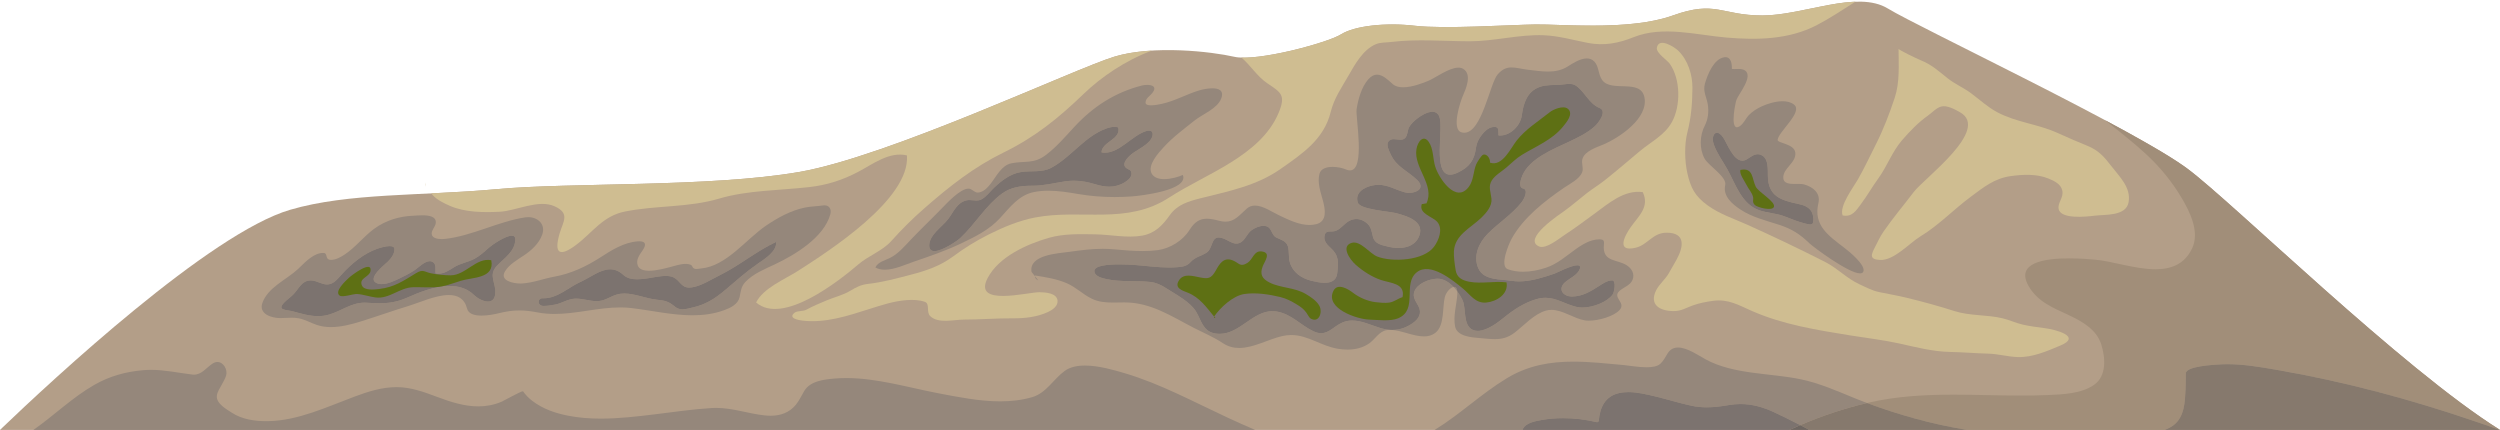 <?xml version="1.0" encoding="UTF-8"?><svg xmlns="http://www.w3.org/2000/svg" xmlns:xlink="http://www.w3.org/1999/xlink" height="524.4" preserveAspectRatio="xMidYMid meet" version="1.0" viewBox="0.0 -2.0 3049.3 524.4" width="3049.3" zoomAndPan="magnify"><defs><clipPath id="a"><path d="M 0 0 L 3049.32 0 L 3049.32 522.359 L 0 522.359 Z M 0 0"/></clipPath><clipPath id="b"><path d="M 1749 421 L 2278 421 L 2278 522.359 L 1749 522.359 Z M 1749 421"/></clipPath><clipPath id="c"><path d="M 1857 476 L 2196 476 L 2196 522.359 L 1857 522.359 Z M 1857 476"/></clipPath><clipPath id="d"><path d="M 40 439 L 1531 439 L 1531 522.359 L 40 522.359 Z M 40 439"/></clipPath><clipPath id="e"><path d="M 2277 144 L 3049.32 144 L 3049.32 522.359 L 2277 522.359 Z M 2277 144"/></clipPath><clipPath id="f"><path d="M 2640 442 L 3049.32 442 L 3049.32 522.359 L 2640 522.359 Z M 2640 442"/></clipPath><clipPath id="g"><path d="M 2195 489 L 2400 489 L 2400 522.359 L 2195 522.359 Z M 2195 489"/></clipPath><clipPath id="h"><path d="M 2182 516 L 2207 516 L 2207 522.359 L 2182 522.359 Z M 2182 516"/></clipPath></defs><g><g clip-path="url(#a)" id="change1_1"><path d="M 3049.324 522.359 C 2929.82 447.824 2723.293 244.715 2667.844 203.562 C 2602.797 155.309 2340.539 31.52 2302.77 8.453 C 2265.016 -14.621 2199.992 16.84 2149.629 16.84 C 2099.289 16.84 2092.965 -2.047 2040.527 16.84 C 2000.961 31.082 1943.457 29.809 1904.094 28.535 C 1891.301 28.121 1880.41 27.703 1872.688 27.824 C 1841.234 28.309 1761.504 33.625 1725.836 29.422 C 1690.176 25.227 1652.434 29.422 1635.633 39.93 C 1618.852 50.414 1532.824 73.484 1505.562 67.27 C 1478.281 61.051 1406.941 52.508 1358.691 67.27 C 1310.453 82.035 1083.852 188.883 974.773 207.766 C 865.66 226.641 695.73 220.332 605.508 228.742 C 515.301 237.117 425.102 232.926 353.758 253.91 C 256.148 282.633 65.379 459.676 0 522.359 L 3049.324 522.359" fill="#b39e88"/></g><g clip-path="url(#b)" id="change2_1"><path d="M 1857.043 522.359 L 1749.902 522.359 C 1780.82 503.438 1807.055 477.953 1838.125 459.219 C 1864.266 443.453 1891.258 439.094 1919.043 439.094 C 1939.133 439.094 1959.641 441.371 1980.543 443.27 C 1986.562 443.82 1998.102 445.965 2008.289 445.965 C 2015.371 445.965 2021.797 444.926 2025.262 441.602 C 2029.02 438.023 2031.312 433.523 2033.992 429.113 C 2037.207 423.84 2041.719 421.879 2046.75 421.879 C 2058.105 421.879 2072.176 431.84 2080.293 436.258 C 2114.742 455.055 2159.395 452.781 2197.074 460.766 C 2219.887 465.621 2240.953 475.02 2262.441 483.781 C 2267.344 485.781 2272.262 487.707 2277.207 489.57 C 2249.422 496.113 2222.207 505.23 2195.801 516.527 C 2185.113 511 2174.344 505.645 2163.43 500.602 C 2150.133 494.434 2136.832 490.812 2122.875 490.812 C 2118.293 490.812 2113.613 491.207 2108.863 492.031 C 2099.754 493.621 2090.785 494.797 2081.785 494.797 C 2075.586 494.797 2069.352 494.238 2063.051 492.867 C 2048.23 489.637 2033.727 485.074 2019.004 481.535 C 2008.68 479.074 1997.277 476.242 1986.242 476.242 C 1982.316 476.242 1978.434 476.602 1974.676 477.457 C 1957.922 481.289 1951.441 494.684 1950.102 510.836 C 1949.988 512.047 1949.121 512.961 1947.961 512.961 C 1947.797 512.961 1947.598 512.938 1947.402 512.891 C 1934.496 509.766 1920.441 508.027 1906.582 508.027 C 1897.809 508.027 1889.105 508.723 1880.832 510.199 C 1873.387 511.527 1860.98 513.527 1857.406 521.328 C 1857.25 521.68 1857.168 522 1857.043 522.359" fill="#95877b"/></g><g clip-path="url(#c)" id="change3_1"><path d="M 2182.672 522.359 L 1857.059 522.359 C 1857.18 522 1857.262 521.68 1857.41 521.328 C 1860.98 513.527 1873.398 511.527 1880.836 510.199 C 1889.121 508.723 1897.809 508.027 1906.578 508.027 C 1920.441 508.027 1934.504 509.766 1947.41 512.891 C 1947.598 512.938 1947.801 512.961 1947.977 512.961 C 1949.133 512.961 1949.996 512.047 1950.105 510.836 C 1951.453 494.684 1957.93 481.289 1974.688 477.457 C 1978.449 476.602 1982.328 476.242 1986.246 476.242 C 1997.281 476.242 2008.691 479.074 2019.008 481.535 C 2033.734 485.074 2048.23 489.637 2063.059 492.867 C 2069.352 494.238 2075.59 494.797 2081.801 494.797 C 2090.785 494.797 2099.758 493.621 2108.875 492.031 C 2113.633 491.207 2118.293 490.812 2122.887 490.812 C 2136.844 490.812 2150.152 494.434 2163.449 500.602 C 2174.348 505.645 2185.109 511 2195.805 516.527 C 2191.402 518.41 2187.023 520.355 2182.672 522.359" fill="#7c736f"/></g><g clip-path="url(#d)" id="change2_2"><path d="M 1530.891 522.359 L 40.754 522.359 C 66.117 504.676 88.184 482.766 115.199 467.348 C 133.711 456.773 153.074 451.441 174.199 449.551 C 177.578 449.25 180.891 449.117 184.16 449.117 C 201.32 449.117 217.234 452.781 234.621 454.859 C 235.285 454.941 235.934 454.977 236.562 454.977 C 245.891 454.977 251.68 446.543 259.066 441.586 C 261.199 440.156 263.262 439.539 265.176 439.539 C 272.617 439.539 277.789 448.867 275.863 455.84 C 274.805 459.656 272.508 463.414 270.629 466.914 C 268.418 470.992 265.02 475.914 264.504 480.676 C 263.461 490.129 276.191 497.145 283.008 501.535 C 295.309 509.48 310.383 511.699 324.77 511.699 C 325.641 511.699 326.512 511.688 327.375 511.676 C 363.641 511.027 398.82 494.281 432.199 481.844 C 449.035 475.574 465.574 470.238 483.742 470.184 C 483.816 470.184 483.887 470.184 483.961 470.184 C 500.91 470.184 517.254 476.121 532.91 482.016 C 549.609 488.305 566.355 493.668 583.348 493.668 C 592.793 493.668 602.316 492.012 611.949 487.93 C 614.602 486.797 635.098 475.227 637.762 475.227 C 637.891 475.227 637.98 475.254 638.02 475.312 C 641.016 479.672 645.023 483.746 649.234 486.93 C 662.297 496.871 677.254 501.965 693.215 505.094 C 706.223 507.633 719.539 508.602 732.934 508.602 C 754.711 508.602 776.691 506.035 797.867 503.465 C 821.324 500.602 844.645 497.117 868.238 495.672 C 869.98 495.562 871.707 495.516 873.422 495.516 C 893.773 495.516 912.402 502.508 932.711 504.676 C 935.141 504.934 937.539 505.074 939.891 505.074 C 951.797 505.074 962.566 501.5 970.625 491.801 C 974.812 486.766 977.559 480.453 980.961 474.871 C 988.387 462.617 1004.609 460.922 1017.539 459.758 C 1022.449 459.32 1027.371 459.117 1032.301 459.117 C 1069.609 459.117 1107.5 470.57 1143.629 477.496 C 1168.121 482.188 1194.328 487.531 1219.969 487.531 C 1233.211 487.531 1246.289 486.105 1258.91 482.434 C 1276.129 477.438 1284.73 460.594 1298.57 450.461 C 1305.18 445.621 1313.949 443.863 1323.391 443.863 C 1340.289 443.863 1359.309 449.508 1371.781 453.188 C 1415.23 466.004 1456.59 488.496 1497.59 507.504 C 1508.602 512.598 1519.691 517.617 1530.891 522.359" fill="#95877b"/></g><g id="change4_1"><path d="M 518.484 220.691 L 518.484 225.746 C 518.891 223.938 518.848 222.273 518.484 220.691" fill="#cfbd91"/></g><g id="change4_2"><path d="M 1047.109 320.32 C 1023.641 340.41 954.742 395.145 922.238 366.918 C 931.176 349.246 957.145 338.723 972.922 328.648 C 1011.469 303.969 1110.371 240.711 1106.211 187.535 C 1084.699 182.484 1064.602 198.207 1046.781 207.59 C 1027.461 217.715 1008.77 223.727 986.969 226.215 C 951.449 230.25 911.672 229.992 877.477 240.152 C 839.578 251.391 800.492 248.32 762.227 256.016 C 734.949 261.484 722.902 281.672 702.324 296.98 C 683.098 311.305 675.082 308.086 682.691 282.414 C 687.027 267.816 695.465 258.246 676.473 249.621 C 656.836 240.711 629.867 255.133 609.672 256.254 C 590.441 257.309 566.844 257.031 548.926 249.145 C 541.84 246.078 533.207 241.883 527.84 236.082 C 527.184 235.383 526.633 234.652 526.125 233.84 C 552.234 232.598 578.871 231.195 605.516 228.727 C 695.75 220.367 865.656 226.629 974.738 207.777 C 1083.871 188.883 1310.43 82.047 1358.672 67.297 C 1372.762 62.969 1388.789 60.633 1405.129 59.695 C 1372.988 71.449 1343 92.012 1321.852 112.414 C 1290.781 142.309 1262.781 165.027 1223.879 184.129 C 1187.961 201.703 1157.961 225.363 1127.961 251.637 C 1113.039 264.641 1100.012 277.598 1086.852 292.27 C 1076.422 303.887 1059.199 309.996 1047.109 320.32" fill="#cfbd91"/></g><g id="change4_3"><path d="M 2149.59 16.859 C 2185.02 16.859 2227.742 1.324 2263.074 0.117 C 2247.402 10.004 2232.004 20.355 2215.621 28.848 C 2181.938 46.25 2143.41 47.004 2106.383 43.859 C 2069.133 40.738 2028.23 28.984 1992.383 43.414 C 1974.152 50.773 1956.352 54.121 1936.832 50.359 C 1918.438 46.805 1901.359 41.684 1882.477 40.973 C 1852.461 39.898 1822.566 48.395 1792.23 48.363 C 1760.324 48.254 1728.379 45.324 1696.543 49.234 C 1690.336 50.027 1683.715 49.469 1677.828 52.031 C 1662.391 58.754 1652.738 76.34 1644.797 90.195 C 1636.258 105.125 1627.305 117.594 1623.109 134.523 C 1614.852 168.059 1588.539 185.387 1562.008 204.035 C 1532.602 224.699 1498.488 231.195 1464.168 239.871 C 1449.328 243.645 1435.969 247.52 1426.738 260.535 C 1418.102 272.762 1408.801 282.562 1393.348 285.359 C 1374.871 288.703 1354.613 284.098 1335.953 283.824 C 1317.094 283.523 1297.785 282.852 1279.441 288.051 C 1252.582 295.809 1218.395 310.934 1204.664 337.102 C 1186.012 372.566 1253.742 354.172 1268.113 354.41 C 1274.934 354.555 1288.824 355.34 1289.895 364.473 C 1290.691 371.207 1283.754 376 1278.512 378.445 C 1265.023 384.762 1249.633 386.398 1234.953 386.266 C 1215.062 386.133 1195.434 387.809 1175.602 387.809 C 1163.422 387.809 1144.793 393.07 1134.734 383.715 C 1129.363 378.773 1134.633 368.445 1128.055 366.156 C 1121.145 363.727 1113.543 363.555 1106.301 364.02 C 1090.344 365.102 1075.332 370.172 1060.211 374.934 C 1033.891 383.332 1006.891 392.289 978.941 389.078 C 973.867 388.496 960.617 386.07 969.242 379.391 C 972.602 376.812 979.504 377.969 983.566 375.73 C 991.719 371.281 999.887 367.898 1008.531 364.281 C 1017.953 360.375 1028.492 357.902 1037.223 352.59 C 1044.273 348.336 1050.332 345.199 1058.672 344.285 C 1076.723 342.266 1093.914 337.52 1111.504 332.938 C 1130.074 328.102 1146.812 322.348 1162.395 310.887 C 1176.293 300.559 1190.344 291.84 1205.832 284.051 C 1223.883 275.055 1242.715 267.074 1262.602 263.273 C 1318.934 252.52 1374.293 272.707 1426.141 238.891 C 1470.262 210.098 1537.406 188.359 1559.508 135.781 C 1568.797 113.684 1562.273 110.777 1545.75 99.574 C 1533.199 91.09 1525.367 77.648 1514.219 68.285 C 1547.68 69.484 1620.348 49.469 1635.621 39.898 C 1652.434 29.414 1690.156 25.258 1725.84 29.414 C 1761.492 33.605 1841.199 28.328 1872.715 27.824 C 1904.164 27.348 1988.09 35.715 2040.531 16.859 C 2092.969 -2.047 2099.273 16.859 2149.59 16.859" fill="#cfbd91"/></g><g id="change4_4"><path d="M 2039.355 146.734 C 2030.598 162.777 2013.848 170.895 2000.355 182.16 C 1986.941 193.387 1971.859 206.312 1957.883 217.449 C 1950.746 223.141 1942.613 228.094 1935.586 233.539 C 1926.504 240.625 1917.887 248.203 1908.586 254.945 C 1902.758 259.156 1856.359 289.586 1877.27 298.625 C 1885.699 302.25 1902.027 288.68 1908.477 284.473 C 1920.848 276.453 1932.52 267.625 1944.375 258.988 C 1961.684 246.367 1980.926 229.188 2003.691 232.332 C 2012.371 250.375 1998.629 261.453 1988.938 275.188 C 1981.426 285.852 1970.957 306.016 1995.277 300.086 C 2010.078 296.469 2015.625 281.781 2033.121 281.832 C 2055.777 281.922 2053.844 298.461 2045.027 314.504 C 2041.926 320.176 2038.469 326.105 2035.227 331.703 C 2031.176 338.648 2023.633 344.902 2020.113 351.922 C 2011.324 369.316 2023.945 377.426 2041.441 377.426 C 2051.023 377.41 2055.855 373.699 2064.254 370.68 C 2072.418 367.73 2081.051 366.09 2089.246 364.953 C 2107.926 362.344 2120.688 370.211 2137.125 377.41 C 2175.062 394.012 2215.715 400.406 2256.023 406.98 C 2275.809 410.191 2296.5 412.578 2315.711 416.77 C 2336.23 421.258 2357.062 426.84 2378.566 427.27 C 2394.191 427.578 2409.617 428.934 2425.387 429.359 C 2437.539 429.695 2449.035 433.168 2461.129 433.523 C 2479.324 434.039 2496.684 426.312 2513.137 419.434 C 2539.672 408.332 2507.043 399.953 2494.348 398.32 C 2485.465 397.164 2476.086 395.938 2467.375 393.988 C 2458.836 392.062 2451.094 388.281 2442.445 386.219 C 2423.719 381.699 2402.777 383.406 2384.266 377.535 C 2365.133 371.438 2345.875 366.117 2326.09 361.32 C 2315.012 358.609 2303.793 356.648 2292.855 354.445 C 2283.367 352.523 2276.836 348.773 2267.926 344.695 C 2252.609 337.664 2241.234 325.23 2226.418 317.664 C 2194.352 301.379 2163.176 286.453 2130.754 271.906 C 2114.734 264.742 2097.566 259.145 2082.965 248.605 C 2067.434 237.418 2062.055 226.988 2058.066 209.113 C 2054.734 194.129 2054.359 174.238 2058.145 159.367 C 2062.742 141.215 2064.16 124.5 2064.301 105.238 C 2064.41 89.395 2058.988 71.68 2047.113 59.938 C 2042.906 55.75 2023.355 42.797 2020.922 56.129 C 2019.754 62.66 2033.434 71.168 2036.754 75.902 C 2049.855 94.578 2050.184 126.949 2039.355 146.734" fill="#cfbd91"/></g><g id="change4_5"><path d="M 2315.715 57.445 C 2315.715 77.676 2317.422 97.867 2311.043 117.227 C 2304.648 136.559 2297.297 155.746 2288.191 173.801 C 2280.793 188.469 2273.551 203.922 2265.848 217.328 C 2260.363 226.875 2243.188 249.215 2247.461 260.77 C 2259.23 263.078 2263.855 254.898 2270.121 246.523 C 2277.539 236.605 2283.504 225.961 2290.887 215.82 C 2301.824 200.801 2307.805 183.059 2319.875 169.145 C 2329.461 158.047 2339.793 147.273 2351.547 138.988 C 2356.523 135.512 2361.688 129.582 2367.543 127.992 C 2374.797 125.996 2384.461 131.426 2390.555 134.844 C 2428.203 156.023 2347.004 215.355 2334.371 232.031 C 2322.078 248.234 2308.922 263.746 2297.535 280.223 C 2293.391 286.191 2290.375 292.672 2287.203 298.93 C 2282.434 308.324 2279.484 314.316 2292.863 315.078 C 2310.18 316.086 2328.773 294.523 2342.762 286.062 C 2364.465 272.906 2382.977 253.484 2403.5 238.215 C 2419.672 226.164 2432.781 215.555 2452.395 212.809 C 2467.527 210.707 2484.305 209.926 2498.562 215.766 C 2505.434 218.586 2513.297 222.262 2515.273 229.789 C 2517.695 238.961 2509.516 244.828 2510.969 252.82 C 2513.297 265.562 2543.992 262.434 2554.66 261.105 C 2568.168 259.418 2593.348 261.906 2596.332 244.441 C 2599.328 226.66 2585.184 213.496 2575.375 200.762 C 2566.191 188.82 2559.523 181.414 2546.258 175.934 C 2534.395 171.023 2522.785 166.199 2510.984 160.754 C 2485.645 149.059 2460.207 147.637 2436.098 134.898 C 2424.824 128.938 2414.648 119.57 2404.492 111.988 C 2395.195 105.055 2384.301 100.457 2375.387 93.348 C 2364.191 84.398 2356.203 76.949 2342.746 71.488 C 2337.879 69.504 2314.836 58.422 2315.715 57.445" fill="#cfbd91"/></g><g id="change2_3"><path d="M 1643.531 424.418 C 1639.695 424.418 1635.855 424.066 1632.121 423.453 C 1610.941 419.988 1595.547 406.652 1574.945 406.652 C 1571.406 406.652 1567.719 407.047 1563.82 407.949 C 1546.906 411.879 1528.812 422.434 1511.469 422.438 C 1504.648 422.438 1497.949 420.805 1491.473 416.496 C 1480.57 409.215 1468.48 404.207 1456.836 398.25 C 1442.945 391.152 1429.539 383.121 1415.219 376.875 C 1401.832 371.062 1388.352 367.191 1373.723 366.898 C 1372.723 366.879 1371.723 366.871 1370.711 366.871 C 1368.555 366.871 1366.371 366.91 1364.188 366.949 C 1362.016 366.988 1359.832 367.027 1357.66 367.027 C 1348.828 367.027 1340.082 366.379 1331.867 362.449 C 1320.852 357.176 1312.344 348.211 1300.98 343.379 C 1288.758 338.117 1275.547 336.121 1262.531 333.996 C 1262.473 334.34 1262.434 334.664 1262.434 334.973 C 1261.004 333.188 1259.586 331.41 1258.164 329.633 C 1254.664 308.648 1291.09 306.996 1304.324 305.16 C 1318.508 303.184 1331.312 301.484 1344.859 301.484 C 1349.559 301.484 1354.355 301.691 1359.34 302.16 C 1370.27 303.18 1382.047 304.199 1393.559 304.199 C 1399.922 304.199 1406.188 303.891 1412.207 303.094 C 1427.098 301.105 1442.836 291.414 1450.828 278.543 C 1457.121 268.457 1463.512 264.785 1472.035 264.785 C 1476.266 264.785 1481.012 265.688 1486.527 267.16 C 1489.609 267.988 1492.324 268.363 1494.781 268.363 C 1505.672 268.363 1511.285 260.93 1520.609 252.555 C 1523.645 249.824 1527.086 248.754 1530.711 248.754 C 1540.582 248.754 1551.793 256.699 1559.883 260.504 C 1571.27 265.859 1584.16 272.41 1597.137 272.41 C 1599.812 272.41 1602.504 272.133 1605.18 271.504 C 1619.059 268.254 1616.453 253.312 1613.629 242.84 C 1610.855 232.562 1606.535 220.711 1609.398 209.988 C 1611.09 203.637 1618.047 201.543 1625.359 201.543 C 1631.441 201.543 1637.758 202.988 1641.52 204.641 C 1643.395 205.469 1645.07 205.855 1646.562 205.855 C 1665.809 205.855 1653.164 140.734 1654.68 131.086 C 1656.566 119.07 1660.711 103.98 1669.027 94.645 C 1672.629 90.609 1676.156 89.043 1679.574 89.043 C 1686.43 89.043 1692.883 95.285 1698.742 100.562 C 1701.914 103.398 1706.402 104.473 1711.41 104.473 C 1722.328 104.473 1735.672 99.359 1742.766 96.332 C 1750.945 92.828 1767.484 80.492 1778.859 80.492 C 1781.004 80.492 1782.969 80.93 1784.645 81.949 C 1795.883 88.727 1787.914 106.574 1784.25 114.984 C 1781.055 122.227 1770.164 155.551 1782.398 159.316 C 1783.656 159.707 1784.891 159.895 1786.074 159.895 C 1807.539 159.895 1817.332 99.453 1826.719 88.758 C 1832.516 82.133 1837.859 80.25 1843.656 80.25 C 1849.539 80.25 1855.906 82.188 1863.727 83.07 C 1871.816 83.984 1880.043 85.293 1888.074 85.293 C 1896.488 85.293 1904.691 83.859 1912.277 79.023 C 1917.949 75.414 1927.312 69.266 1935.441 69.266 C 1938.773 69.266 1941.906 70.289 1944.496 72.941 C 1950.441 79.004 1949.281 89.051 1954.305 95.781 C 1965.762 111.156 2001.262 93.359 2005.789 116.938 C 2010.637 142.23 1975.496 165.738 1955.781 174.184 C 1947.555 177.707 1932.754 182.18 1930.051 192.086 C 1928.621 197.352 1931.816 202.965 1929.793 208.102 C 1926.363 216.703 1914.992 222.012 1907.812 226.922 C 1884.016 243.238 1858.016 263.422 1843.852 289.051 C 1840.203 295.668 1828.754 322.531 1839.043 326.348 C 1844.926 328.531 1851.277 329.445 1857.719 329.445 C 1867.215 329.445 1876.898 327.449 1885.496 324.602 C 1899.496 319.977 1909.883 310.578 1921.664 302.109 C 1927.832 297.688 1934.441 293.461 1941.832 291.27 C 1944.695 290.43 1947.703 289.926 1950.727 289.926 C 1951.281 289.926 1951.824 289.941 1952.391 289.977 C 1958.262 290.352 1956.055 295.234 1956.129 299.969 C 1956.301 317.379 1972.707 314.395 1983.957 321.441 C 1990.309 325.414 1994.258 332.148 1991.16 339.559 C 1988.484 345.973 1980.281 348.41 1975.395 352.777 C 1965.91 361.285 1983.895 366.836 1975.383 376.184 C 1968.363 383.852 1950.047 389.125 1937.973 389.125 C 1936.23 389.125 1934.629 389.02 1933.211 388.793 C 1919.801 386.656 1906.184 375.945 1892.305 375.945 C 1890.137 375.945 1887.953 376.207 1885.77 376.812 C 1871.473 380.738 1858.953 394.812 1847.543 403.641 C 1839.301 410.016 1831.504 411.652 1823.141 411.652 C 1817.355 411.652 1811.301 410.871 1804.629 410.332 C 1795.008 409.555 1777.242 408.344 1774.801 396.262 C 1772.262 383.562 1776.688 369.766 1777.504 357.137 C 1777.602 355.691 1777.59 354.441 1777.488 353.367 C 1780.105 356.895 1782.266 360.574 1783.816 363.875 C 1788.641 374.102 1784.004 394.883 1796.449 400.387 C 1798.348 401.219 1800.371 401.586 1802.492 401.586 C 1813.719 401.586 1827.25 391.195 1834.43 385.363 C 1846.371 375.609 1859.137 367.191 1874.098 362.867 C 1878.082 361.719 1881.699 361.238 1885.102 361.238 C 1898.793 361.238 1908.785 369.07 1923.5 372.473 C 1925.414 372.926 1927.586 373.137 1929.902 373.137 C 1942.781 373.137 1960.324 366.539 1966.945 357.266 C 1969.203 354.102 1971.461 340.082 1966.379 339.984 C 1966.316 339.98 1966.242 339.98 1966.18 339.98 C 1960.496 339.98 1954.746 344.062 1950.184 346.973 C 1939.992 353.52 1930.078 359.562 1917.469 359.648 C 1917.422 359.648 1917.383 359.648 1917.336 359.648 C 1906.43 359.648 1899.855 350.582 1908.676 342.559 C 1914.188 337.559 1924.117 333.605 1926.871 326.223 C 1928.141 322.793 1926.746 321.527 1923.969 321.527 C 1916.41 321.527 1898.586 330.883 1896.02 331.758 C 1882.609 336.273 1867.512 341.211 1852.992 341.211 C 1850.035 341.211 1847.086 341.008 1844.188 340.547 C 1830.383 338.352 1809.918 340.258 1803.223 325.379 C 1796.426 310.34 1803.84 294.039 1814.656 283.09 C 1827.668 269.961 1844.543 259.27 1855.941 244.676 C 1859.172 240.539 1864.637 229.371 1857.57 227.82 C 1851.773 226.539 1854.941 216.531 1856.953 211.863 C 1866.043 191.137 1894.293 180.062 1913.586 170.957 C 1924.512 165.793 1935.898 160.371 1944.965 152.266 C 1949.789 147.988 1960.703 133.555 1951.035 129.723 C 1938.02 124.535 1932.754 109.238 1921.738 102.199 C 1919.531 100.785 1916.852 100.352 1914.066 100.352 C 1910.215 100.352 1906.16 101.18 1902.816 101.375 C 1894.574 101.863 1885.855 101.238 1877.949 104.039 C 1862.602 109.492 1858.113 124.191 1856.164 138.785 C 1854.574 150.84 1842.781 163.254 1829.777 163.254 C 1829.113 163.254 1828.422 163.219 1827.758 163.152 C 1827.375 157.086 1828.582 152.801 1822.945 152.801 C 1822.242 152.801 1821.453 152.867 1820.527 153.004 C 1817.383 153.469 1814.719 155.121 1812.375 157.184 C 1806.488 162.375 1801.445 169.996 1800.371 177.91 C 1798.301 193.32 1792.602 201.539 1778.254 208.426 C 1774.516 210.223 1771.395 211.031 1768.793 211.031 C 1746.863 211.031 1761.305 153.637 1755.484 140.012 C 1753.707 135.848 1750.613 134.332 1747.082 134.332 C 1740.656 134.332 1732.762 139.328 1728.594 142.582 C 1724.906 145.469 1721.129 148.895 1718.773 153.031 C 1716.383 157.246 1717.195 164.305 1712.754 167.258 C 1711.41 168.148 1709.867 168.422 1708.238 168.422 C 1706.934 168.422 1705.562 168.246 1704.184 168.066 C 1702.801 167.887 1701.406 167.711 1700.062 167.711 C 1697.656 167.711 1695.387 168.289 1693.574 170.492 C 1690.34 174.426 1694.398 182.219 1696.055 185.902 C 1703.145 201.52 1716.566 206.219 1728.176 217.172 C 1738.684 227.07 1728.68 233.234 1718.836 233.234 C 1716.887 233.234 1714.949 232.992 1713.176 232.488 C 1701.344 229.141 1692.883 223.434 1681.438 223.434 C 1679.215 223.434 1676.871 223.652 1674.367 224.145 C 1664.02 226.191 1652.055 232.914 1656.223 245.289 C 1659.047 253.676 1694.77 255.723 1703.641 258.184 C 1716.133 261.656 1737.191 267.727 1731.293 284.988 C 1727.324 296.551 1716.691 300.406 1705.773 300.406 C 1701.355 300.406 1696.891 299.773 1692.809 298.762 C 1685.098 296.859 1676.824 295.543 1674.602 286.832 C 1673.121 281.035 1672.629 275.305 1668.016 270.934 C 1664.043 267.18 1659.395 265.156 1654.531 265.156 C 1651.707 265.156 1648.832 265.832 1645.973 267.246 C 1639.57 270.422 1635.043 278.07 1628.098 279.871 C 1622.41 281.344 1616.699 278.051 1615.469 285.945 C 1614.531 292.035 1618.625 296.418 1622.793 300.16 C 1633.453 309.75 1632.699 318.223 1630.961 331.742 C 1629.836 340.453 1623.102 342.914 1615.555 342.914 C 1609.977 342.914 1603.934 341.566 1599.383 340.41 C 1587.344 337.348 1576.785 330.266 1573.195 317.832 C 1571.332 311.395 1572.812 304.359 1570.754 298.086 C 1568.691 291.824 1561.945 290.289 1556.766 287.703 C 1550.523 284.617 1551.473 275.707 1544.477 273.906 C 1543.355 273.613 1542.207 273.48 1541.035 273.48 C 1535.992 273.48 1530.676 275.965 1526.754 278.66 C 1520.758 282.754 1518.699 291.809 1511.727 294.414 C 1510.469 294.887 1509.25 295.086 1508.051 295.086 C 1502.75 295.086 1497.949 291.172 1493.164 289.215 C 1490.449 288.105 1488.293 287.629 1486.527 287.629 C 1477.152 287.629 1479.359 301.332 1471.477 306.27 C 1464.398 310.723 1457.887 311.285 1451.953 317.832 C 1447.684 322.531 1442.812 323.324 1436.605 323.852 C 1433.141 324.133 1429.676 324.254 1426.219 324.254 C 1411.824 324.254 1397.453 322.172 1383.133 321.105 C 1380.52 320.914 1373.402 320.457 1365.383 320.457 C 1351.445 320.457 1334.855 321.852 1334.855 328.504 C 1334.855 335.176 1344.734 337.375 1349.645 338.445 C 1367.516 342.328 1385.664 339.883 1403.586 341.996 C 1410.309 342.785 1416.438 345.688 1422.051 349.32 C 1433.523 356.746 1451.531 366.012 1458.797 377.906 C 1465.371 388.699 1467.051 401.992 1481.754 404.66 C 1483.777 405.023 1485.738 405.195 1487.664 405.195 C 1499.875 405.195 1509.965 398.277 1519.992 391.363 C 1530.035 384.449 1539.988 377.535 1551.941 377.535 C 1553.742 377.535 1555.594 377.691 1557.492 378.031 C 1575.574 381.262 1586.32 394.688 1602.121 402.102 C 1605.609 403.738 1608.645 404.414 1611.398 404.414 C 1621.18 404.414 1627.32 395.855 1637.262 391.438 C 1641.234 389.672 1645.27 388.969 1649.328 388.969 C 1660.762 388.969 1672.355 394.578 1682.988 397.879 C 1687.309 399.23 1691.477 400.055 1695.535 400.32 C 1694.105 400.324 1692.723 400.43 1691.391 400.664 C 1682.027 402.297 1677.512 411.434 1670.348 416.605 C 1662.5 422.258 1653.027 424.418 1643.531 424.418 M 1736.844 408.328 C 1730.234 408.328 1723.055 406.324 1715.973 404.32 C 1709.781 402.57 1703.664 400.82 1698.027 400.41 C 1698.137 400.41 1698.25 400.41 1698.348 400.41 C 1707.008 400.41 1715.16 397.754 1723.215 392.082 C 1730.543 386.918 1734.676 379.883 1730.012 371.262 C 1727.074 365.781 1722.734 360.504 1725.039 353.93 C 1728.594 343.711 1742.766 338.43 1752.633 337.938 C 1752.918 337.926 1753.191 337.918 1753.473 337.918 C 1760.727 337.918 1767.473 342.27 1772.965 347.988 C 1769.004 348.617 1763.75 354.613 1762.293 360.355 C 1759.074 373.066 1762.258 395.094 1750.66 404.027 C 1746.555 407.184 1741.855 408.328 1736.844 408.328 M 1266.441 340.031 C 1264.074 338.918 1262.398 337.531 1262.434 334.973 C 1263.777 336.656 1265.121 338.344 1266.441 340.031 M 1258.164 329.633 C 1258.164 329.633 1258.152 329.602 1258.152 329.543 C 1258.152 329.574 1258.152 329.602 1258.164 329.633 M 1258.152 329.543 L 1258.152 329.543 M 1258.152 329.543 C 1258.152 329.539 1258.152 329.535 1258.152 329.535 C 1258.152 329.535 1258.152 329.539 1258.152 329.543 M 1258.152 329.535 C 1258.152 329.531 1258.152 329.531 1258.152 329.527 C 1258.152 329.531 1258.152 329.531 1258.152 329.535 M 1258.152 329.527 C 1258.141 329.496 1258.141 329.457 1258.129 329.414 C 1258.141 329.449 1258.141 329.488 1258.152 329.527 M 1258.129 329.414 C 1258.129 329.41 1258.129 329.406 1258.129 329.406 C 1258.129 329.406 1258.129 329.41 1258.129 329.414 M 1258.129 329.406 C 1258.117 329.359 1258.105 329.309 1258.105 329.25 C 1258.105 329.301 1258.117 329.355 1258.129 329.406 M 1258.105 329.25 C 1258.105 329.25 1258.105 329.242 1258.105 329.238 C 1258.105 329.242 1258.105 329.246 1258.105 329.25 M 1258.105 329.238 C 1257.809 327.512 1256.672 320.66 1256.672 320.66 C 1256.672 320.66 1257.031 322.816 1258.105 329.238" fill="#95877b"/></g><g id="change2_4"><path d="M 2268.73 331.457 C 2254.809 331.461 2211.91 299.484 2207.121 294.867 C 2207.023 294.773 2206.91 294.676 2206.812 294.578 C 2206.074 293.871 2205.781 293.594 2205.781 293.594 C 2205.781 293.594 2205.906 293.707 2206.102 293.895 C 2194.648 283.074 2184.891 276.984 2169.445 271.996 C 2153.863 266.965 2137.371 262.992 2123.461 253.957 C 2113.016 247.172 2101.078 237.254 2104.289 223.715 C 2106.621 213.934 2083.93 199.996 2079.254 191.699 C 2072.438 179.605 2073.152 163.152 2079.434 151.066 C 2083.387 143.445 2084.336 134.328 2083.121 125.914 C 2081.754 116.551 2076.738 109.672 2079.574 99.871 C 2082.703 89.066 2090.258 69.719 2103.258 67.816 C 2103.73 67.746 2104.18 67.715 2104.625 67.715 C 2111.215 67.715 2112.598 75.484 2112.391 82.074 C 2113.27 82.188 2114.219 82.219 2115.184 82.219 C 2116.02 82.219 2116.898 82.191 2117.777 82.168 C 2118.672 82.137 2119.566 82.113 2120.461 82.113 C 2123.293 82.113 2126.074 82.391 2128.281 83.855 C 2139.031 91.027 2120.641 112.48 2117.945 119.871 C 2116.828 122.945 2110.391 153.227 2118.574 153.227 C 2119.469 153.227 2120.531 152.867 2121.801 152.07 C 2126.742 148.941 2129.145 142.613 2133.082 138.445 C 2137.523 133.785 2143.18 130.312 2149.004 127.648 C 2155.453 124.715 2165.312 121.477 2174.25 121.477 C 2179.57 121.477 2184.582 122.629 2188.34 125.68 C 2199.469 134.707 2169.195 158.477 2168.203 168.609 C 2167.824 172.816 2188.66 173.09 2189.789 184.324 C 2191.062 196.883 2174.445 202.934 2175.129 215.23 C 2175.477 221.746 2182.434 222.387 2189.273 222.387 C 2190.113 222.387 2190.949 222.375 2191.762 222.367 C 2192.582 222.355 2193.379 222.348 2194.16 222.348 C 2196.551 222.348 2198.688 222.434 2200.25 222.875 C 2211.574 226.059 2220.789 233.496 2217.941 245.797 C 2211.629 272.746 2229.84 285.09 2249.277 300.035 C 2254.738 304.195 2276.117 321.312 2272.738 329.348 C 2272.121 330.812 2270.711 331.457 2268.73 331.457 M 2107.418 205.43 C 2117.57 223.926 2124.355 246.992 2145.973 254.492 C 2155.703 257.871 2166.234 258.066 2175.883 261.629 C 2184.777 264.969 2193.52 268.836 2202.859 270.918 C 2204.828 271.348 2206.66 271.812 2208.141 271.812 C 2210.277 271.812 2211.699 270.828 2211.797 267.324 C 2211.91 263.484 2211.461 259.469 2209.551 256.074 C 2206.211 250.125 2199.301 247.973 2193.043 246.66 C 2172.672 242.309 2156.836 237.707 2156.32 213.055 C 2156.152 205.566 2157.312 192.355 2149.574 187.777 C 2147.551 186.582 2145.68 186.098 2143.906 186.098 C 2139.047 186.098 2134.953 189.73 2130.57 192.355 C 2128.684 193.477 2126.898 193.973 2125.195 193.973 C 2113.98 193.973 2106.469 172.445 2101.707 165.551 C 2098.914 161.535 2096.301 159.895 2094.195 159.895 C 2089.922 159.895 2087.73 166.648 2090.297 173.988 C 2094.277 185.379 2101.582 194.812 2107.305 205.23 C 2107.348 205.293 2107.375 205.359 2107.418 205.43 M 2210.051 297.688 C 2210.039 297.688 2208.977 296.664 2207.902 295.641 C 2207.191 294.957 2206.492 294.273 2206.102 293.895 C 2206.34 294.121 2206.574 294.348 2206.812 294.578 C 2206.91 294.668 2207.008 294.766 2207.121 294.867 C 2209.285 296.957 2210.051 297.688 2210.051 297.688" fill="#95877b"/></g><g id="change2_5"><path d="M 1079.211 326.969 C 1075.09 326.969 1071.18 326.195 1067.73 324.262 C 1070.68 317.586 1079.301 315.66 1085.238 312.758 C 1095.551 307.738 1103.41 298.234 1111.16 290.09 C 1111.352 289.887 1111.531 289.695 1111.711 289.508 C 1124.27 276.316 1137.52 263.82 1150.172 250.676 C 1154.789 245.883 1171.371 228.074 1181.16 228.074 C 1182.211 228.074 1183.18 228.277 1184.051 228.727 C 1187.602 230.543 1189.281 232.883 1192.68 232.883 C 1193.672 232.883 1194.809 232.684 1196.18 232.211 C 1201.199 230.523 1204.988 226.242 1208.199 222.234 C 1215.262 213.371 1221.461 199.535 1233.73 197.156 C 1250.129 193.934 1260.781 198.148 1275.281 187.34 C 1288.461 177.523 1299.121 164.922 1310.219 152.93 C 1333.32 127.969 1359.809 110.762 1392.871 102.285 C 1394.609 101.844 1396.922 101.539 1399.211 101.539 C 1405.441 101.539 1411.512 103.77 1405.48 111.5 C 1402.699 115.07 1397.25 117.984 1397.23 123.09 C 1397.219 125.676 1400.23 126.48 1403.988 126.48 C 1408.98 126.48 1415.289 125.062 1417.59 124.551 C 1433.34 121.031 1447.461 112.812 1462.852 108.211 C 1466.32 107.172 1472.859 105.723 1478.711 105.723 C 1486.602 105.723 1493.25 108.344 1489.551 118.117 C 1484.77 130.699 1466.539 137.285 1456.641 145.273 C 1443.828 155.559 1430.48 165.32 1419.379 177.512 C 1413.32 184.148 1398.859 199.66 1404.859 209.926 C 1407.73 214.812 1413.559 216.488 1419.98 216.488 C 1428.289 216.488 1437.59 213.68 1442.738 211.398 C 1450.281 230.293 1390.16 236.867 1380.691 237.566 C 1373.602 238.082 1366.52 238.348 1359.449 238.348 C 1344.789 238.348 1330.199 237.199 1315.66 234.734 C 1303.57 232.684 1291.129 230.621 1278.762 230.621 C 1272.988 230.621 1267.238 231.066 1261.551 232.172 C 1242.68 235.84 1232.02 250.715 1219.73 264.059 C 1206.391 278.543 1189.172 286.871 1171.641 295.223 C 1152.988 304.094 1134.219 310.461 1114.738 317.105 C 1105.02 320.422 1091.211 326.969 1079.211 326.969 M 1156.34 265.367 C 1149.25 274.504 1133.852 284.23 1133.41 296.859 C 1133.219 302.281 1135.809 304.285 1139.719 304.285 C 1149.551 304.285 1167.68 291.645 1170.961 288.633 C 1189.211 271.855 1202.141 248.73 1222.328 234.004 C 1233.199 226.078 1245.891 224.559 1258.98 224.559 C 1259.141 224.559 1259.301 224.559 1259.461 224.559 C 1259.5 224.559 1259.531 224.559 1259.57 224.559 C 1273.309 224.559 1285.828 221.199 1299.289 219.199 C 1302.98 218.664 1306.488 218.414 1309.91 218.414 C 1318.988 218.414 1327.41 220.176 1336.77 222.988 C 1342.32 224.664 1347.711 225.711 1352.988 225.711 C 1359.359 225.711 1365.57 224.188 1371.762 220.426 C 1375.57 218.105 1380.52 214.34 1380.09 209.258 C 1379.68 204.648 1376.66 205.277 1373.781 203.012 C 1366.27 197.066 1378.68 186.82 1383.141 183.863 C 1389.719 179.539 1397.25 175.777 1402.449 169.719 C 1406.93 164.496 1407.66 157.305 1401.48 157.305 C 1400.441 157.305 1399.199 157.512 1397.762 157.961 C 1381.309 163.047 1365.609 184.238 1347.84 184.238 C 1346.441 184.238 1345.031 184.105 1343.609 183.828 C 1343.609 175.297 1354.91 170.473 1360.09 165.281 C 1363.32 162.016 1365.34 157.938 1363.809 153.328 C 1362.34 152.906 1360.828 152.723 1359.309 152.723 C 1355.828 152.723 1352.309 153.672 1349.121 154.828 C 1322.93 164.359 1306.488 189.668 1282.352 202.602 C 1270.66 208.848 1257.77 205.801 1245.238 207.855 C 1232.328 209.965 1221.762 218.156 1212.5 226.922 C 1207.691 231.465 1202.969 238.059 1197.039 241.188 C 1194.98 242.273 1192.949 242.586 1190.922 242.586 C 1189.52 242.586 1188.109 242.438 1186.699 242.289 C 1185.289 242.141 1183.871 241.988 1182.441 241.988 C 1181.352 241.988 1180.262 242.074 1179.148 242.309 C 1167.262 244.852 1163.16 256.406 1156.559 265.074 C 1156.48 265.172 1156.41 265.27 1156.34 265.367 M 1109.52 291.809 C 1109.52 291.809 1111 290.246 1112.488 288.688 C 1113.969 287.125 1115.449 285.566 1115.461 285.566 C 1115.461 285.566 1114.48 286.598 1111.711 289.508 C 1111.531 289.699 1111.34 289.895 1111.16 290.09 C 1109.98 291.324 1109.52 291.809 1109.52 291.809 M 1155.199 266.844 C 1155.199 266.844 1155.711 266.184 1156.34 265.367 C 1156.371 265.328 1156.398 265.289 1156.422 265.254 C 1155.539 266.406 1155.199 266.844 1155.199 266.844 M 1156.422 265.254 C 1156.43 265.242 1156.441 265.23 1156.449 265.223 C 1156.488 265.172 1156.52 265.121 1156.559 265.074 C 1156.691 264.902 1156.828 264.727 1156.961 264.551 C 1157.289 264.129 1157.609 263.711 1157.891 263.344 C 1157.539 263.801 1157.07 264.414 1156.449 265.223 C 1156.441 265.23 1156.43 265.242 1156.422 265.254" fill="#95877b"/></g><g id="change2_6"><path d="M 403.645 396.965 C 397.629 396.965 391.688 396.164 386.023 394.195 C 378.789 391.73 372.102 387.773 364.543 386.281 C 361.672 385.711 358.77 385.535 355.859 385.535 C 353.551 385.535 351.234 385.645 348.922 385.754 C 346.609 385.863 344.297 385.977 342 385.977 C 341.754 385.977 341.508 385.973 341.262 385.973 C 331.035 385.863 315.438 380.898 319.965 367.703 C 326.504 348.57 349.602 339.109 363.551 326.074 C 363.52 326.109 363.484 326.141 363.449 326.176 C 362.238 327.344 361.027 328.516 361.031 328.516 C 361.035 328.516 361.883 327.699 364.285 325.379 C 364.48 325.188 364.68 324.996 364.879 324.801 C 365.59 324.109 365.875 323.832 365.875 323.832 C 365.871 323.832 365.816 323.887 365.719 323.98 C 373.051 316.801 383.254 306.527 393.863 306.527 C 394.277 306.527 394.691 306.543 395.105 306.574 C 399.949 306.934 396.219 314.488 402.992 314.934 C 403.297 314.949 403.598 314.961 403.898 314.961 C 409.438 314.961 415.16 311.809 419.645 308.938 C 433.508 300.012 443.461 286.398 456.781 276.762 C 470.621 266.762 487.035 261.766 504.023 261.129 C 506.441 261.043 510.699 260.617 515.152 260.617 C 523.52 260.617 532.59 262.125 531.484 270.27 C 530.871 274.781 526.496 278.289 526.539 282.887 C 526.594 288.445 533.602 289.625 538.871 289.625 C 540.359 289.625 541.711 289.531 542.727 289.414 C 575.961 285.707 607.547 268.18 640.559 263.133 C 641.785 262.945 643.016 262.852 644.223 262.852 C 655.91 262.852 665.883 271.496 661.324 284.23 C 657.461 295.051 648.137 303.496 638.836 309.672 C 630.871 314.941 621.078 320.551 616.004 328.918 C 608.996 340.473 626.117 343.82 634.855 343.82 C 635.445 343.82 635.992 343.805 636.492 343.773 C 650.211 343.012 662.992 337.812 676.398 335.41 C 696.098 331.859 714.777 323.195 731.512 312.434 C 745.535 303.414 760.688 293.617 777.801 292.379 C 778.496 292.328 779.152 292.301 779.766 292.301 C 787.207 292.301 788.816 296.043 783.938 303.18 C 780.27 308.559 775.371 314.633 777.848 321.703 C 779.582 326.656 785.199 328.223 791.73 328.223 C 800.949 328.223 811.992 325.102 816.508 323.996 C 822.312 322.594 829.602 319.883 836.09 319.883 C 837.43 319.883 838.738 319.996 839.988 320.266 C 843.809 321.105 843.316 321.395 845.133 324.23 C 846.066 325.672 847.727 326.074 849.52 326.074 C 851.473 326.074 853.586 325.598 855.086 325.449 C 885.984 322.703 910.09 289.688 934.359 273.219 C 948.785 263.43 964.598 254.703 981.832 251.152 C 988.805 249.711 996.625 249.656 1003.762 248.586 C 1004.422 248.488 1005.051 248.441 1005.648 248.441 C 1011.699 248.441 1014.391 253.285 1012.77 259.336 C 1005.078 287.598 969.633 308.867 945.09 320.43 C 932.711 326.285 918.855 331.758 909.215 341.867 C 903.785 347.559 903.691 353.176 902.086 360.43 C 900.145 369.121 891.191 373.41 883.582 376.227 C 870.949 380.902 857.902 382.57 844.715 382.57 C 819.641 382.57 794.062 376.543 769.895 373.719 C 765.41 373.199 760.938 372.98 756.469 372.98 C 743.082 372.98 729.754 374.969 716.434 376.953 C 703.109 378.945 689.797 380.934 676.441 380.934 C 669.512 380.934 662.57 380.395 655.613 379.047 C 647.492 377.469 640.469 376.645 633.539 376.645 C 625.406 376.645 617.406 377.777 607.922 380.152 C 603.527 381.238 595.156 382.949 587.332 382.949 C 579.055 382.949 571.395 381.035 569.711 374.445 C 566.539 361.934 557.914 357.848 547.418 357.848 C 531.555 357.848 511.41 367.172 499.277 370.863 C 479.332 376.91 459.758 383.953 439.875 390.137 C 428.578 393.629 415.945 396.965 403.645 396.965 M 378.762 340.035 C 367.75 340.305 364.691 350.023 357.969 356.902 C 354.41 360.609 349.945 363.449 346.414 367.238 C 337.449 376.812 349.113 375.578 357.422 377.828 C 367.512 380.551 377.578 383.621 387.977 383.621 C 390.684 383.621 393.41 383.414 396.168 382.938 C 413.383 379.926 426.68 367.176 444.484 367.176 C 445.188 367.176 445.898 367.195 446.613 367.238 C 452.449 367.574 457.785 367.863 462.906 367.863 C 474.281 367.863 484.566 366.441 496.75 360.992 C 511.449 354.414 530.715 346.785 548.395 346.785 C 559.449 346.785 569.887 349.773 578.191 357.867 C 582.121 361.719 589.324 365.828 595.156 365.824 C 599.902 365.824 603.742 363.105 604.18 355.32 C 604.891 342.703 595.422 333.684 605.922 322.449 C 614.941 312.797 628.402 304.695 628.52 289.914 C 628.535 286.695 626.852 285.453 624.242 285.453 C 616.363 285.453 600.066 296.82 596.961 299.578 C 591.195 304.629 585.555 309.961 578.754 313.613 C 570.773 317.91 561.531 319.047 553.809 323.922 C 547.836 327.691 541.961 331.75 534.926 331.75 C 533.742 331.75 532.531 331.637 531.277 331.387 C 530.602 326.477 532.871 319.484 526.906 317.066 C 526.039 316.715 525.141 316.555 524.227 316.555 C 517.531 316.555 509.805 325.012 505.039 328.047 C 498.641 332.109 491.844 335.449 484.992 338.688 C 479.957 341.07 472.23 344.496 465.488 344.496 C 462.879 344.496 460.422 343.984 458.32 342.703 C 448.461 336.668 469.656 320.551 473.258 316.926 C 477.32 312.852 481.168 307.867 481.105 301.832 C 481.078 299.074 478.602 298.164 475.328 298.164 C 470.238 298.164 463.227 300.367 460.512 301.285 C 443.988 306.867 428.441 319.777 416.867 332.598 C 412.414 337.539 407.535 344.086 400.402 344.867 C 399.895 344.922 399.391 344.949 398.891 344.949 C 392.176 344.949 386.398 340.262 379.695 340.039 C 380.363 340.039 380.91 340.043 381.152 340.043 C 381.539 340.043 381.156 340.039 379.277 340.031 C 376.82 340.023 375.652 340.023 375.297 340.023 C 374.781 340.023 375.977 340.027 377.43 340.031 C 377.863 340.035 378.32 340.035 378.762 340.035 M 761.492 356.035 C 774.551 356.035 788.602 362.324 801.012 363.555 C 811.441 364.602 815.422 365.574 823.324 372.117 C 826.227 374.512 829.289 375.305 832.43 375.305 C 836.398 375.305 840.496 374.039 844.57 373.137 C 860.352 369.68 872.066 362.301 884.258 351.957 C 897.355 340.793 910.273 329.359 924.438 319.539 C 932.469 313.957 947.816 304.688 946.645 293.023 C 922.41 304.414 901.727 321.957 877.75 333.781 C 867.41 338.883 855.441 346.793 843.949 348.5 C 842.766 348.68 841.684 348.762 840.691 348.762 C 830.723 348.762 829.801 340.402 821.43 336.273 C 818.914 335.035 815.68 334.578 812.141 334.578 C 803.719 334.578 793.57 337.156 787.254 337.883 C 783.969 338.262 780.449 338.637 776.953 338.637 C 770.891 338.637 764.895 337.508 760.328 333.32 C 754.91 328.355 749.586 326.461 744.285 326.461 C 732.199 326.461 720.23 336.305 707.559 342.086 C 703.961 343.73 702.676 344.316 702.68 344.316 C 702.684 344.316 704.703 343.395 706.723 342.477 C 706.73 342.473 706.734 342.469 706.742 342.469 C 692.633 349.176 679.68 361.785 663.301 361.785 C 662.934 361.785 662.566 361.777 662.195 361.766 C 662.102 361.762 662.008 361.762 661.914 361.762 C 655.145 361.762 655.266 371.172 662.949 371.172 C 667.645 371.172 672.285 370.398 676.859 369.555 C 685.27 368.012 692.512 362.676 701.211 362.301 C 701.727 362.277 702.238 362.266 702.754 362.266 C 706.953 362.266 711.09 363.023 715.227 363.777 C 719.363 364.535 723.504 365.289 727.711 365.289 C 728.559 365.289 729.414 365.262 730.27 365.191 C 738.207 364.582 744.359 359.773 751.75 357.449 C 754.902 356.445 758.164 356.035 761.492 356.035 M 363.551 326.074 C 364.469 325.188 365.367 324.32 365.719 323.98 C 365.434 324.262 365.156 324.531 364.879 324.801 C 364.707 324.969 364.512 325.16 364.285 325.379 C 364.043 325.609 363.801 325.844 363.551 326.074" fill="#95877b"/></g><g id="change3_2"><path d="M 387.977 383.621 C 377.578 383.621 367.512 380.551 357.422 377.828 C 349.113 375.578 337.449 376.812 346.414 367.238 C 349.945 363.449 354.41 360.609 357.969 356.902 C 364.691 350.023 367.75 340.305 378.762 340.035 C 378.32 340.035 377.863 340.035 377.43 340.031 C 375.977 340.027 374.781 340.023 375.297 340.023 C 375.652 340.023 376.82 340.023 379.277 340.031 C 381.156 340.039 381.539 340.043 381.152 340.043 C 380.91 340.043 380.363 340.039 379.695 340.039 C 386.398 340.262 392.176 344.949 398.891 344.949 C 399.391 344.949 399.895 344.922 400.402 344.867 C 407.535 344.086 412.414 337.539 416.867 332.598 C 428.441 319.777 443.988 306.867 460.512 301.285 C 463.227 300.367 470.238 298.164 475.328 298.164 C 478.602 298.164 481.078 299.074 481.105 301.832 C 481.168 307.867 477.32 312.852 473.258 316.926 C 469.656 320.551 448.461 336.668 458.32 342.703 C 460.422 343.984 462.879 344.496 465.488 344.496 C 472.23 344.496 479.957 341.07 484.992 338.688 C 491.844 335.449 498.641 332.109 505.039 328.047 C 509.805 325.012 517.531 316.555 524.227 316.555 C 525.141 316.555 526.039 316.715 526.906 317.066 C 532.871 319.484 530.602 326.477 531.277 331.387 C 532.531 331.637 533.742 331.75 534.926 331.75 C 541.961 331.75 547.836 327.691 553.809 323.922 C 561.531 319.047 570.773 317.91 578.754 313.613 C 585.555 309.961 591.195 304.629 596.961 299.578 C 600.066 296.82 616.363 285.453 624.242 285.453 C 626.852 285.453 628.535 286.695 628.52 289.914 C 628.402 304.695 614.941 312.797 605.922 322.449 C 595.422 333.684 604.891 342.703 604.18 355.32 C 603.742 363.105 599.902 365.824 595.156 365.824 C 589.324 365.828 582.121 361.719 578.191 357.867 C 569.887 349.773 559.449 346.785 548.395 346.785 C 530.715 346.785 511.449 354.414 496.75 360.992 C 484.566 366.441 474.281 367.863 462.906 367.863 C 457.785 367.863 452.449 367.574 446.613 367.238 C 445.898 367.195 445.188 367.176 444.484 367.176 C 426.68 367.176 413.383 379.926 396.168 382.938 C 393.41 383.414 390.684 383.621 387.977 383.621" fill="#7c736f"/></g><g id="change3_3"><path d="M 832.43 375.305 C 829.289 375.305 826.227 374.512 823.324 372.117 C 815.422 365.574 811.441 364.602 801.012 363.555 C 788.602 362.324 774.551 356.035 761.492 356.035 C 758.164 356.035 754.902 356.445 751.75 357.449 C 744.359 359.773 738.207 364.582 730.27 365.191 C 729.414 365.262 728.559 365.289 727.711 365.289 C 723.504 365.289 719.363 364.535 715.227 363.777 C 711.09 363.023 706.953 362.266 702.754 362.266 C 702.238 362.266 701.727 362.277 701.211 362.301 C 692.512 362.676 685.27 368.012 676.859 369.555 C 672.285 370.398 667.645 371.172 662.949 371.172 C 655.266 371.172 655.145 361.762 661.914 361.762 C 662.008 361.762 662.102 361.762 662.195 361.766 C 662.566 361.777 662.934 361.785 663.301 361.785 C 679.68 361.785 692.633 349.176 706.742 342.469 C 706.734 342.469 706.73 342.473 706.723 342.477 C 704.703 343.395 702.684 344.316 702.68 344.316 C 702.676 344.316 703.961 343.73 707.559 342.086 C 720.23 336.305 732.199 326.461 744.285 326.461 C 749.586 326.461 754.91 328.355 760.328 333.32 C 764.895 337.508 770.891 338.637 776.953 338.637 C 780.449 338.637 783.969 338.262 787.254 337.883 C 793.57 337.156 803.719 334.578 812.141 334.578 C 815.68 334.578 818.914 335.035 821.43 336.273 C 829.801 340.402 830.723 348.762 840.691 348.762 C 841.684 348.762 842.766 348.68 843.949 348.5 C 855.441 346.793 867.41 338.883 877.75 333.781 C 901.727 321.957 922.41 304.414 946.645 293.023 C 947.816 304.688 932.469 313.957 924.438 319.539 C 910.273 329.359 897.355 340.793 884.258 351.957 C 872.066 362.301 860.352 369.68 844.57 373.137 C 840.496 374.039 836.398 375.305 832.43 375.305" fill="#7c736f"/></g><g id="change3_4"><path d="M 1139.719 304.285 C 1135.809 304.285 1133.219 302.281 1133.41 296.859 C 1133.852 284.23 1149.25 274.504 1156.34 265.367 C 1155.711 266.184 1155.199 266.844 1155.199 266.844 C 1155.199 266.844 1155.539 266.406 1156.422 265.254 C 1156.43 265.242 1156.441 265.23 1156.449 265.223 C 1157.07 264.414 1157.539 263.801 1157.891 263.344 C 1157.609 263.711 1157.289 264.129 1156.961 264.551 C 1156.828 264.727 1156.691 264.902 1156.559 265.074 C 1163.16 256.406 1167.262 244.852 1179.148 242.309 C 1180.262 242.074 1181.352 241.988 1182.441 241.988 C 1183.871 241.988 1185.289 242.141 1186.699 242.289 C 1188.109 242.438 1189.52 242.586 1190.922 242.586 C 1192.949 242.586 1194.98 242.273 1197.039 241.188 C 1202.969 238.059 1207.691 231.465 1212.5 226.922 C 1221.762 218.156 1232.328 209.965 1245.238 207.855 C 1257.77 205.801 1270.66 208.848 1282.352 202.602 C 1306.488 189.668 1322.93 164.359 1349.121 154.828 C 1352.309 153.672 1355.828 152.723 1359.309 152.723 C 1360.828 152.723 1362.34 152.906 1363.809 153.328 C 1365.34 157.938 1363.32 162.016 1360.09 165.281 C 1354.91 170.473 1343.609 175.297 1343.609 183.828 C 1345.031 184.105 1346.441 184.238 1347.84 184.238 C 1365.609 184.238 1381.309 163.047 1397.762 157.961 C 1399.199 157.512 1400.441 157.305 1401.48 157.305 C 1407.66 157.305 1406.93 164.496 1402.449 169.719 C 1397.25 175.777 1389.719 179.539 1383.141 183.863 C 1378.68 186.82 1366.27 197.066 1373.781 203.012 C 1376.66 205.277 1379.68 204.648 1380.09 209.258 C 1380.52 214.34 1375.57 218.105 1371.762 220.426 C 1365.57 224.188 1359.359 225.711 1352.988 225.711 C 1347.711 225.711 1342.32 224.664 1336.77 222.988 C 1327.41 220.176 1318.988 218.414 1309.91 218.414 C 1306.488 218.414 1302.98 218.664 1299.289 219.199 C 1285.828 221.199 1273.309 224.559 1259.57 224.559 C 1259.531 224.559 1259.5 224.559 1259.461 224.559 C 1259.301 224.559 1259.141 224.559 1258.98 224.559 C 1245.891 224.559 1233.199 226.078 1222.328 234.004 C 1202.141 248.73 1189.211 271.855 1170.961 288.633 C 1167.68 291.645 1149.551 304.285 1139.719 304.285 M 1156.34 265.367 C 1156.41 265.27 1156.48 265.172 1156.559 265.074 C 1156.52 265.121 1156.488 265.172 1156.449 265.223 C 1156.441 265.23 1156.43 265.242 1156.422 265.254 C 1156.398 265.289 1156.371 265.328 1156.34 265.367" fill="#7c736f"/></g><g id="change2_7"><path d="M 1698.02 400.41 C 1697.191 400.402 1696.363 400.371 1695.531 400.32 C 1695.566 400.32 1695.586 400.32 1695.621 400.32 C 1696.418 400.32 1697.211 400.348 1698.02 400.41 M 1777.48 353.367 C 1776.098 351.504 1774.582 349.688 1772.957 347.988 C 1773.176 347.953 1773.402 347.934 1773.609 347.934 C 1775.586 347.934 1777.113 349.48 1777.48 353.367" fill="#95877b"/></g><g id="change3_5"><path d="M 1487.648 405.195 C 1485.738 405.195 1483.777 405.023 1481.758 404.66 C 1467.039 401.992 1465.371 388.699 1458.789 377.906 C 1451.52 366.012 1433.523 356.746 1422.047 349.32 C 1416.434 345.688 1410.301 342.789 1403.59 341.996 C 1385.652 339.883 1367.512 342.332 1349.648 338.449 C 1344.723 337.375 1334.844 335.176 1334.844 328.504 C 1334.855 321.852 1351.449 320.457 1365.383 320.457 C 1373.391 320.457 1380.512 320.918 1383.137 321.105 C 1397.457 322.176 1411.824 324.254 1426.219 324.254 C 1429.68 324.254 1433.137 324.133 1436.609 323.848 C 1442.801 323.324 1447.676 322.531 1451.945 317.832 C 1457.883 311.289 1464.391 310.727 1471.477 306.27 C 1479.352 301.332 1477.148 287.629 1486.523 287.629 C 1488.289 287.629 1490.441 288.109 1493.152 289.215 C 1497.941 291.176 1502.742 295.086 1508.039 295.086 C 1509.25 295.086 1510.461 294.887 1511.73 294.418 C 1518.695 291.809 1520.75 282.754 1526.738 278.664 C 1530.668 275.969 1535.98 273.48 1541.035 273.48 C 1542.207 273.48 1543.355 273.613 1544.469 273.906 C 1551.461 275.707 1550.527 284.617 1556.758 287.707 C 1561.945 290.289 1568.695 291.824 1570.75 298.086 C 1572.809 304.359 1571.332 311.395 1573.195 317.832 C 1576.773 330.266 1587.332 337.348 1599.367 340.41 C 1603.926 341.566 1609.977 342.914 1615.551 342.914 C 1623.098 342.914 1629.836 340.457 1630.961 331.742 C 1632.688 318.223 1633.438 309.75 1622.785 300.16 C 1618.621 296.418 1614.523 292.035 1615.465 285.945 C 1616.688 278.051 1622.41 281.344 1628.094 279.871 C 1635.047 278.07 1639.559 270.422 1645.969 267.246 C 1648.824 265.836 1651.703 265.156 1654.52 265.156 C 1659.383 265.156 1664.039 267.18 1668.02 270.934 C 1672.625 275.305 1673.109 281.035 1674.598 286.836 C 1676.824 295.547 1685.098 296.859 1692.801 298.762 C 1696.887 299.773 1701.352 300.406 1705.777 300.406 C 1716.688 300.406 1727.32 296.551 1731.297 284.988 C 1737.188 267.727 1716.133 261.66 1703.637 258.184 C 1694.758 255.723 1659.043 253.676 1656.227 245.293 C 1652.055 232.914 1664.016 226.195 1674.367 224.145 C 1676.859 223.652 1679.219 223.434 1681.43 223.434 C 1692.887 223.434 1701.34 229.141 1713.168 232.488 C 1714.945 232.992 1716.883 233.234 1718.828 233.234 C 1728.672 233.234 1738.676 227.074 1728.164 217.172 C 1716.566 206.219 1703.141 201.52 1696.055 185.902 C 1694.398 182.223 1690.344 174.426 1693.562 170.492 C 1695.387 168.289 1697.648 167.711 1700.059 167.711 C 1701.398 167.711 1702.789 167.887 1704.168 168.066 C 1705.547 168.246 1706.926 168.422 1708.234 168.422 C 1709.867 168.422 1711.402 168.148 1712.758 167.258 C 1717.195 164.305 1716.375 157.246 1718.77 153.031 C 1721.125 148.895 1724.898 145.469 1728.59 142.582 C 1732.762 139.328 1740.648 134.332 1747.07 134.332 C 1750.613 134.332 1753.699 135.848 1755.488 140.012 C 1761.305 153.637 1746.863 211.031 1768.793 211.031 C 1771.391 211.031 1774.512 210.223 1778.25 208.43 C 1792.594 201.543 1798.293 193.32 1800.371 177.914 C 1801.449 170 1806.48 162.375 1812.371 157.184 C 1814.715 155.121 1817.391 153.469 1820.52 153.004 C 1821.441 152.867 1822.238 152.801 1822.941 152.801 C 1828.578 152.801 1827.367 157.086 1827.754 163.152 C 1828.418 163.223 1829.109 163.254 1829.773 163.254 C 1842.777 163.254 1854.566 150.844 1856.164 138.789 C 1858.113 124.195 1862.598 109.492 1877.949 104.043 C 1885.859 101.238 1894.578 101.863 1902.812 101.379 C 1906.152 101.18 1910.215 100.352 1914.062 100.352 C 1916.855 100.352 1919.516 100.785 1921.73 102.199 C 1932.75 109.242 1938.012 124.535 1951.035 129.727 C 1960.699 133.559 1949.777 147.988 1944.965 152.27 C 1935.895 160.371 1924.512 165.793 1913.578 170.957 C 1894.289 180.062 1866.047 191.137 1856.949 211.863 C 1854.93 216.531 1851.762 226.543 1857.566 227.82 C 1864.633 229.371 1859.164 240.539 1855.934 244.676 C 1844.543 259.27 1827.656 269.965 1814.656 283.09 C 1803.832 294.039 1796.43 310.34 1803.215 325.379 C 1809.914 340.258 1830.379 338.352 1844.18 340.547 C 1847.082 341.008 1850.02 341.211 1852.996 341.211 C 1867.508 341.211 1882.605 336.273 1896.016 331.758 C 1898.582 330.883 1916.398 321.527 1923.969 321.527 C 1926.738 321.527 1928.129 322.793 1926.859 326.223 C 1924.113 333.605 1914.184 337.559 1908.668 342.559 C 1899.852 350.582 1906.418 359.648 1917.328 359.648 C 1917.375 359.648 1917.414 359.648 1917.461 359.648 C 1930.074 359.562 1939.98 353.52 1950.176 346.973 C 1954.738 344.062 1960.496 339.98 1966.168 339.98 C 1966.238 339.98 1966.312 339.98 1966.371 339.984 C 1971.453 340.086 1969.203 354.102 1966.941 357.266 C 1960.312 366.539 1942.789 373.141 1929.906 373.141 C 1927.586 373.141 1925.406 372.926 1923.496 372.477 C 1908.777 369.07 1898.785 361.238 1885.094 361.238 C 1881.695 361.238 1878.07 361.719 1874.09 362.867 C 1859.129 367.195 1846.367 375.609 1834.418 385.363 C 1827.246 391.195 1813.711 401.586 1802.488 401.586 C 1800.359 401.586 1798.34 401.223 1796.441 400.387 C 1783.996 394.883 1788.629 374.102 1783.812 363.875 C 1782.266 360.574 1780.102 356.895 1777.488 353.367 C 1777.113 349.48 1775.59 347.934 1773.617 347.934 C 1773.398 347.934 1773.172 347.953 1772.953 347.988 C 1767.473 342.27 1760.727 337.918 1753.469 337.918 C 1753.176 337.918 1752.91 337.926 1752.633 337.938 C 1742.766 338.43 1728.59 343.711 1725.031 353.93 C 1722.734 360.504 1727.078 365.781 1730.016 371.266 C 1734.672 379.883 1730.547 386.918 1723.219 392.082 C 1715.152 397.754 1707 400.41 1698.34 400.41 C 1698.242 400.41 1698.133 400.41 1698.023 400.41 C 1697.215 400.352 1696.418 400.32 1695.617 400.32 C 1695.594 400.32 1695.559 400.32 1695.535 400.32 C 1691.469 400.055 1687.309 399.23 1682.98 397.879 C 1672.348 394.582 1660.762 388.969 1649.32 388.969 C 1645.27 388.969 1641.227 389.672 1637.262 391.438 C 1627.32 395.855 1621.176 404.414 1611.391 404.414 C 1608.645 404.414 1605.609 403.738 1602.113 402.102 C 1586.316 394.688 1575.578 381.262 1557.484 378.027 C 1555.586 377.691 1553.734 377.535 1551.934 377.535 C 1539.984 377.535 1530.027 384.449 1519.988 391.363 C 1509.965 398.277 1499.875 405.195 1487.648 405.195 M 1407.871 342.5 L 1407.871 342.5" fill="#7c736f"/></g><g id="change3_6"><path d="M 2208.125 271.816 C 2206.645 271.816 2204.828 271.352 2202.859 270.918 C 2193.523 268.836 2184.77 264.973 2175.883 261.629 C 2166.234 258.066 2155.703 257.871 2145.973 254.492 C 2124.355 246.992 2117.57 223.93 2107.406 205.43 C 2107.367 205.359 2107.34 205.297 2107.301 205.23 C 2101.574 194.816 2094.273 185.383 2090.297 173.988 C 2087.73 166.648 2089.914 159.895 2094.191 159.895 C 2096.293 159.895 2098.914 161.535 2101.695 165.551 C 2106.457 172.445 2113.977 193.977 2125.184 193.973 C 2126.895 193.973 2128.684 193.477 2130.559 192.359 C 2134.953 189.73 2139.039 186.098 2143.898 186.098 C 2145.676 186.098 2147.535 186.582 2149.57 187.777 C 2157.305 192.359 2156.137 205.566 2156.312 213.055 C 2156.828 237.711 2172.664 242.309 2193.035 246.66 C 2199.305 247.969 2206.211 250.125 2209.547 256.074 C 2211.461 259.469 2211.91 263.484 2211.789 267.324 C 2211.691 270.828 2210.27 271.816 2208.125 271.816" fill="#7c736f"/></g><g id="change5_1"><path d="M 2130.312 223.668 C 2128.023 219.008 2121.5 210.445 2122.738 205.277 C 2138.855 201.898 2136.754 216.316 2141.566 225.797 C 2144.98 232.473 2165.895 243.957 2163.703 250.309 C 2161.777 255.879 2142.922 250.895 2140.277 247.918 C 2136.648 243.828 2139.238 242.203 2138.164 238.023 C 2136.754 232.488 2132.82 228.746 2130.312 223.668" fill="#5e7014"/></g><g id="change5_2"><path d="M 1480.461 383.641 C 1471.449 372.711 1463.148 360.754 1448.84 355.008 C 1442.32 352.414 1431.531 349.449 1438.301 339.512 C 1444.059 331.086 1455.262 334.777 1463.391 336.312 C 1473.488 338.27 1477.262 338.195 1483.18 327.539 C 1487.27 320.16 1492.398 311.223 1503.371 315.504 C 1511.422 318.629 1512.441 324.34 1521.441 318.703 C 1528.441 314.344 1529.219 303.641 1538.66 304.668 C 1551.18 306.023 1542.531 316.664 1540.16 322.824 C 1536.398 332.574 1539.379 338.012 1548.531 342.621 C 1562.012 349.41 1579.031 348.484 1592.711 356.582 C 1598.488 359.992 1606.07 364.973 1609.34 371.137 C 1613.5 379.027 1608.629 392.723 1598.289 386.344 C 1596.871 385.465 1594.52 380.738 1593.219 379.094 C 1589.629 374.492 1587.031 372.621 1582.172 369.629 C 1575.609 365.609 1569.262 362.137 1561.488 360.273 C 1548.051 357.086 1532.289 354.5 1517.852 356.594 C 1503.988 358.594 1488.238 373.219 1480.73 384.273 C 1480.379 385.473 1480.988 385.957 1482.539 385.715 L 1480.461 383.641" fill="#5e7014"/></g><g id="change5_3"><path d="M 1626.336 352.895 C 1631.402 342.383 1644.805 350.84 1650.258 355.074 C 1658.008 361.066 1668.383 365.457 1677.832 366.559 C 1682.953 367.156 1689.254 367.82 1694.461 367.074 C 1700.738 366.176 1704.922 362.102 1710.727 360.43 C 1714.262 343.465 1696.215 343.449 1684.543 339.559 C 1673.637 335.941 1662.234 328.668 1653.449 320.793 C 1646.488 314.633 1635.039 298.227 1648.762 294.195 C 1659.328 291.125 1670.668 307.309 1679.926 310.934 C 1698.23 318.078 1736.414 315.996 1749.043 299.035 C 1754.977 291.082 1760.289 277.363 1753.211 268.828 C 1747.676 262.113 1729.961 258.777 1734.238 246.832 C 1735.77 247.113 1738.301 245.914 1739.809 246.176 C 1750.598 223.598 1724 202.77 1727.664 179.996 C 1729.195 170.453 1736.273 161.77 1742.766 171.23 C 1748.383 179.387 1747.699 191.535 1750.445 200.816 C 1754.52 214.543 1775.648 247.348 1791.645 225.73 C 1797.32 218.082 1797.016 207.359 1800.43 198.734 C 1801.375 196.359 1806.863 187.168 1809.266 186.586 C 1814.07 185.406 1817.91 191.992 1817.367 196.352 C 1832.34 201.809 1842.82 178.438 1849.828 169.527 C 1860.867 155.5 1876.461 145.895 1890.289 134.848 C 1894.527 131.445 1906.672 126.258 1912.207 130.59 C 1919.863 136.605 1910.582 147.387 1906.387 152.508 C 1893.207 168.613 1874.023 176.137 1856.531 186.742 C 1849.5 190.977 1843.574 197.02 1837.297 202.375 C 1831.844 207.039 1823.574 211.707 1819.652 217.953 C 1814.859 225.539 1818.309 231.879 1819.172 240.289 C 1820.102 249.426 1813.012 257.543 1806.77 263.605 C 1793.812 276.16 1774.332 284.473 1773.352 304.707 C 1773.059 311.531 1774.332 320.449 1775.484 327.543 C 1776.992 336.484 1783.129 339.922 1792.129 341.641 C 1806.742 344.422 1822.738 340.539 1837.508 342.414 C 1840.219 356.711 1825.426 365.844 1812.879 367.012 C 1799.617 368.273 1793.574 357.539 1784.211 349.848 C 1772.281 340.031 1744.543 317.043 1728.137 330.059 C 1710.27 344.148 1730.125 375.68 1705.355 386.238 C 1696.027 390.23 1680.164 388.145 1669.539 387.789 C 1656.051 387.383 1615.805 374.59 1626.336 352.895" fill="#5e7014"/></g><g id="change5_4"><path d="M 441.508 346.348 C 444.344 352.539 456.301 351.266 462.391 350.52 C 481.363 348.176 491.332 340.922 507.531 331.141 C 515.883 326.105 517.227 329.41 525.195 331.238 C 532.27 332.836 542.836 333.832 549.668 333.812 C 567.918 333.781 580.836 311.742 599.195 315.395 C 603.684 337.977 576.062 336.062 562.125 340.469 C 551.762 343.758 541.914 347.742 530.961 348.32 C 521.992 348.793 512.93 348.156 503.961 348.32 C 487.453 348.648 475.008 362.918 458.184 360.828 C 450.57 359.898 443.098 357.039 435.449 356.602 C 430.828 356.336 417.738 361.156 414.211 358.492 C 407.434 353.395 421.715 340.504 425.5 336.883 C 429.207 333.395 454.453 314.434 451.871 328.797 C 450.57 335.938 437.312 337.164 441.508 346.348" fill="#5e7014"/></g><g id="change6_1"><path d="M 2667.738 203.492 C 2667.707 203.469 2667.676 203.449 2667.641 203.43 C 2667.676 203.449 2667.707 203.473 2667.738 203.492 M 2667.641 203.418 C 2667.609 203.395 2667.574 203.375 2667.543 203.352 C 2667.574 203.375 2667.609 203.398 2667.641 203.418 M 2667.543 203.352 C 2666.398 202.5 2665.188 201.625 2663.91 200.73 C 2665.188 201.629 2666.398 202.5 2667.543 203.352 M 2663.895 200.719 C 2663.879 200.699 2663.844 200.676 2663.812 200.66 C 2663.844 200.68 2663.879 200.699 2663.895 200.719 M 2663.762 200.621 C 2663.746 200.609 2663.715 200.594 2663.695 200.582 C 2663.715 200.594 2663.746 200.609 2663.762 200.621" fill="#e5e5e2"/></g><g clip-path="url(#e)" id="change7_1"><path d="M 3049.324 522.359 L 3049.102 522.359 C 3040.758 519.434 3032.414 516.527 3024.051 513.668 C 2942.168 485.582 2860.438 463.43 2775.129 448.793 C 2756.086 445.531 2736.5 442.211 2717.023 442.211 C 2712.91 442.211 2708.793 442.359 2704.68 442.688 C 2700.262 443.039 2666.121 444.57 2666.066 453.52 C 2666.027 460.039 2666.027 466.582 2665.75 473.102 C 2665.055 488.18 2664.422 506.035 2651.625 516.234 C 2648.293 518.891 2644.402 520.852 2640.195 522.359 L 2399.168 522.359 C 2377.656 518.82 2356.328 514.242 2335.32 508.398 C 2315.695 502.93 2296.277 496.738 2277.215 489.57 C 2278 489.383 2278.785 489.199 2279.59 489.016 C 2313.957 481.125 2348.508 479.387 2383.172 479.387 C 2396.828 479.387 2410.504 479.66 2424.199 479.93 C 2437.891 480.199 2451.586 480.469 2465.297 480.469 C 2476.074 480.469 2486.832 480.305 2497.586 479.84 C 2515.977 479.055 2538.352 478.328 2554.008 467.527 C 2569.816 456.621 2568.004 434.203 2562.934 418.078 C 2557.301 400.207 2540.203 390.344 2524.32 382.844 C 2504.676 373.59 2485.352 366.445 2474.148 346.574 C 2458.266 318.406 2493.66 313.129 2523.648 313.129 C 2537.191 313.129 2549.633 314.207 2555.73 314.738 C 2576.254 316.527 2604.48 326.414 2629.027 326.414 C 2647.77 326.414 2664.363 320.645 2673.699 301.105 C 2683.277 281.133 2671.324 256.914 2661.203 239.766 C 2649.418 219.801 2634.656 201.789 2617.688 186.09 C 2601.715 171.297 2584.445 157.961 2567.348 144.457 C 2608.109 166.242 2643.316 186.234 2663.711 200.582 C 2663.727 200.594 2663.746 200.609 2663.766 200.621 C 2663.785 200.633 2663.805 200.645 2663.82 200.656 C 2663.84 200.676 2663.879 200.699 2663.895 200.715 C 2663.895 200.723 2663.914 200.727 2663.914 200.73 C 2665.188 201.625 2666.402 202.5 2667.562 203.348 L 2667.562 203.352 C 2667.582 203.375 2667.617 203.395 2667.637 203.418 C 2667.637 203.422 2667.656 203.426 2667.656 203.43 C 2667.695 203.453 2667.711 203.469 2667.75 203.492 C 2667.77 203.516 2667.805 203.539 2667.844 203.562 C 2723.293 244.715 2929.82 447.824 3049.324 522.359" fill="#a18e79"/></g><g clip-path="url(#f)" id="change8_1"><path d="M 3049.094 522.359 L 2640.18 522.359 C 2644.387 520.852 2648.277 518.891 2651.609 516.234 C 2664.402 506.035 2665.059 488.18 2665.75 473.102 C 2666.031 466.586 2666.031 460.039 2666.066 453.52 C 2666.105 444.57 2700.246 443.039 2704.66 442.688 C 2708.773 442.359 2712.891 442.211 2717.023 442.211 C 2736.496 442.211 2756.082 445.531 2775.125 448.793 C 2860.426 463.43 2942.172 485.582 3024.027 513.668 C 3032.41 516.527 3040.75 519.434 3049.094 522.359" fill="#86796d"/></g><g clip-path="url(#g)" id="change8_2"><path d="M 2399.164 522.359 L 2206.938 522.359 C 2203.227 520.398 2199.52 518.453 2195.809 516.527 C 2222.215 505.23 2249.43 496.113 2277.219 489.57 C 2296.281 496.738 2315.707 502.93 2335.328 508.398 C 2356.332 514.242 2377.66 518.82 2399.164 522.359" fill="#86796d"/></g><g clip-path="url(#h)" id="change9_1"><path d="M 2206.922 522.359 L 2182.645 522.359 C 2187.004 520.355 2191.391 518.41 2195.793 516.527 C 2199.516 518.453 2203.227 520.398 2206.922 522.359" fill="#6f6762"/></g></g></svg>